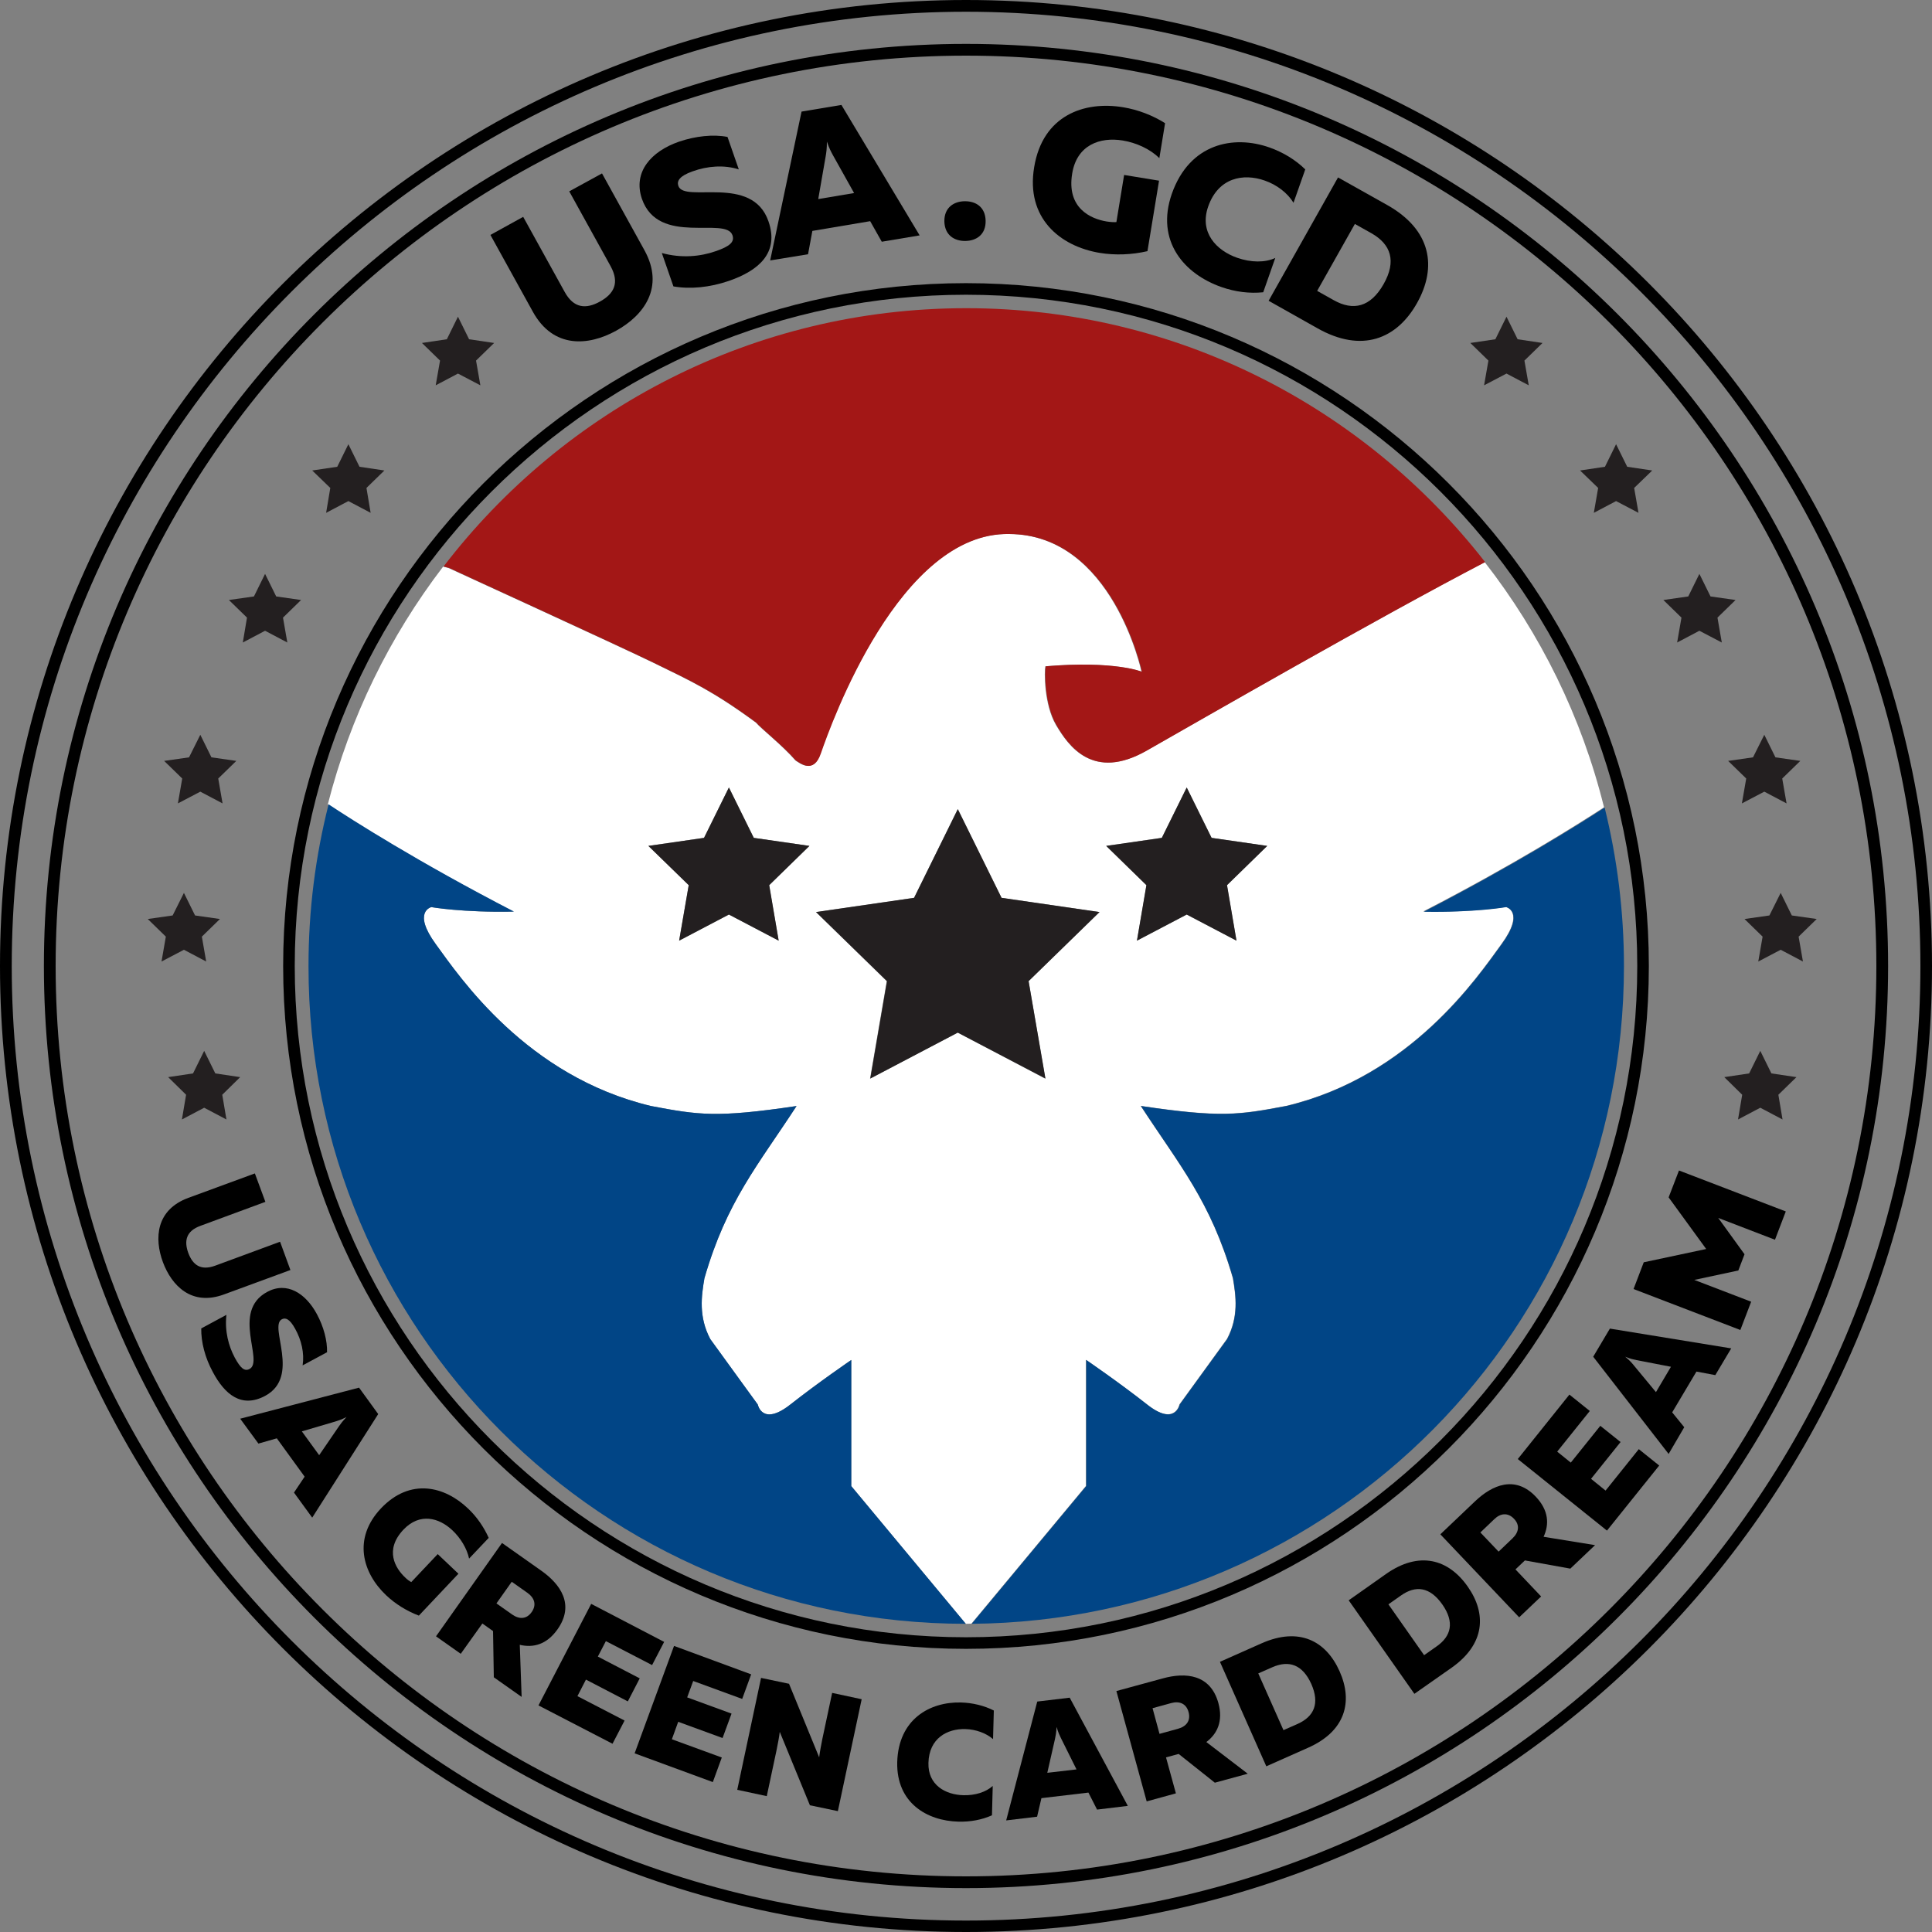 <?xml version="1.0" encoding="UTF-8"?>
<!-- Generator: Adobe Illustrator 27.0.0, SVG Export Plug-In . SVG Version: 6.00 Build 0)  -->
<svg xmlns="http://www.w3.org/2000/svg" xmlns:xlink="http://www.w3.org/1999/xlink" version="1.1" x="0px" y="0px" width="125px" height="125px" viewBox="0 0 125 125" style="enable-background:new 0 0 125 125;" xml:space="preserve">
<rect x="0" y="0" width="125" height="125" fill="#808080" stroke="none"/>
<style type="text/css">
	.st0{fill:#231F20;}
	.st1{fill:#FFFFFF;}
	.st2{fill:#014586;}
	.st3{fill:#A31716;}
</style>
<g id="Layer_6">
</g>
<g id="Layer_7">
</g>
<g id="Layer_8">
</g>
<g id="Layer_2_copy">
</g>
<g id="Layer_3_copy">
	<g>
		<g>
			<polygon class="st0" points="28.19,24.93 29.63,24.17 31.08,24.93 30.8,23.33 31.97,22.19 30.35,21.95 29.63,20.49 28.91,21.95      27.3,22.19 28.47,23.33    "></polygon>
			<polygon class="st0" points="21.1,33.18 22.54,32.42 23.98,33.18 23.71,31.57 24.87,30.44 23.26,30.2 22.54,28.74 21.82,30.2      20.2,30.44 21.37,31.57    "></polygon>
			<polygon class="st0" points="15.71,41.57 17.15,40.81 18.59,41.57 18.31,39.96 19.48,38.82 17.87,38.59 17.15,37.13 16.43,38.59      14.81,38.82 15.98,39.96    "></polygon>
			<polygon class="st0" points="11.51,51.98 12.96,51.22 14.4,51.98 14.12,50.37 15.29,49.23 13.68,49 12.96,47.54 12.23,49      10.62,49.23 11.79,50.37    "></polygon>
			<polygon class="st0" points="10.45,62.21 11.9,61.45 13.34,62.21 13.06,60.6 14.23,59.46 12.62,59.23 11.9,57.77 11.17,59.23      9.56,59.46 10.73,60.6    "></polygon>
			<polygon class="st0" points="11.77,72.43 13.21,71.67 14.65,72.43 14.38,70.83 15.54,69.69 13.93,69.45 13.21,67.99 12.49,69.45      10.88,69.69 12.04,70.83    "></polygon>
		</g>
		<g>
			<polygon class="st0" points="98.91,24.93 97.47,24.17 96.02,24.93 96.3,23.33 95.13,22.19 96.75,21.95 97.47,20.49 98.19,21.95      99.8,22.19 98.63,23.33    "></polygon>
			<polygon class="st0" points="106.01,33.18 104.56,32.42 103.12,33.18 103.4,31.57 102.23,30.44 103.84,30.2 104.56,28.74      105.28,30.2 106.9,30.44 105.73,31.57    "></polygon>
			<polygon class="st0" points="111.4,41.57 109.95,40.81 108.51,41.57 108.79,39.96 107.62,38.82 109.23,38.59 109.95,37.13      110.67,38.59 112.29,38.82 111.12,39.96    "></polygon>
			<polygon class="st0" points="115.59,51.98 114.15,51.22 112.7,51.98 112.98,50.37 111.81,49.23 113.42,49 114.15,47.54      114.87,49 116.48,49.23 115.31,50.37    "></polygon>
			<polygon class="st0" points="116.65,62.21 115.21,61.45 113.76,62.21 114.04,60.6 112.87,59.46 114.48,59.23 115.21,57.77      115.93,59.23 117.54,59.46 116.37,60.6    "></polygon>
			<polygon class="st0" points="115.33,72.43 113.89,71.67 112.45,72.43 112.72,70.83 111.56,69.69 113.17,69.45 113.89,67.99      114.61,69.45 116.23,69.69 115.06,70.83    "></polygon>
		</g>
		<g>
			<path d="M38.95,11.22l2.74,4.96c1.34,2.42-0.05,4.24-1.83,5.22c-1.78,0.98-4.06,1.18-5.39-1.24l-2.74-4.96l2.12-1.17l2.68,4.85     c0.59,1.08,1.39,1.13,2.29,0.63c0.9-0.5,1.28-1.2,0.69-2.28l-2.68-4.85L38.95,11.22z"></path>
			<path d="M43.92,9.17c1.08-0.37,2.24-0.49,3.15-0.31l0.73,2.1c-0.93-0.3-2.01-0.23-3,0.13c-0.84,0.3-1.02,0.62-0.91,0.94     c0.39,1.13,4.77-0.78,5.83,2.29c0.71,2.05-0.65,3.19-2.55,3.85c-1.25,0.43-2.51,0.55-3.6,0.36l-0.75-2.16     c1.27,0.35,2.5,0.23,3.49-0.12c0.9-0.31,1.23-0.59,1.08-1.03c-0.43-1.25-4.79,0.73-5.86-2.36C40.94,11.12,42.14,9.79,43.92,9.17z     "></path>
			<path d="M49.83,16.85l2.03-9.63l2.58-0.43l5.06,8.44l-2.45,0.41l-0.75-1.33l-3.74,0.63l-0.28,1.51L49.83,16.85z M52.94,12.88     l2.32-0.39l-1.37-2.45c-0.11-0.21-0.23-0.41-0.39-0.88c0,0.49-0.04,0.72-0.08,0.96L52.94,12.88z"></path>
			<path d="M62.46,15.59c-0.71,0.01-1.34-0.37-1.36-1.27c-0.01-0.89,0.61-1.29,1.31-1.3c0.72-0.01,1.34,0.37,1.36,1.26     C63.79,15.17,63.18,15.58,62.46,15.59z"></path>
			<path d="M72.67,6.94c0.97,0.16,1.92,0.53,2.71,1.03l-0.37,2.26c-0.59-0.58-1.47-0.99-2.37-1.14c-1.46-0.24-2.97,0.28-3.27,2.14     c-0.37,2.24,1.2,2.93,2.23,3.1c0.26,0.04,0.47,0.05,0.63,0.04l0.5-3.05l2.26,0.37l-0.75,4.56c-0.99,0.23-2.08,0.28-3.1,0.11     c-2.57-0.43-4.78-2.26-4.23-5.54C67.46,7.46,70.15,6.52,72.67,6.94z"></path>
			<path d="M82.13,9.54c0.88,0.31,1.69,0.8,2.32,1.42l-0.76,2.16c-0.38-0.63-1.08-1.17-1.87-1.44c-1.37-0.48-2.99-0.2-3.65,1.68     c-0.59,1.68,0.53,2.85,1.88,3.32c0.89,0.31,1.8,0.32,2.46,0.01l-0.78,2.22c-0.88,0.09-1.8-0.02-2.71-0.34     c-2.37-0.83-4.28-2.95-3.2-6.04C76.97,9.28,79.8,8.72,82.13,9.54z"></path>
			<path d="M89.76,13.27c2.85,1.61,3.23,4.01,1.92,6.34c-1.31,2.33-3.57,3.24-6.42,1.64l-3.18-1.79l4.49-7.98L89.76,13.27z      M88.73,15.09l-1.07-0.6l-2.44,4.33l1.07,0.6c1.26,0.71,2.38,0.46,3.23-1.04C90.36,16.9,90,15.81,88.73,15.09z"></path>
		</g>
		<g>
			<path d="M18.79,82.17l-4.3,1.58c-2.09,0.77-3.38-0.56-3.95-2.09c-0.57-1.54-0.45-3.39,1.65-4.16l4.3-1.58l0.68,1.84l-4.2,1.55     c-0.93,0.34-1.07,0.97-0.79,1.75c0.29,0.78,0.8,1.17,1.74,0.83l4.2-1.55L18.79,82.17z"></path>
			<path d="M20.5,85.02c0.44,0.81,0.68,1.72,0.66,2.47l-1.58,0.85c0.12-0.78-0.07-1.63-0.49-2.38c-0.35-0.63-0.62-0.73-0.86-0.6     c-0.85,0.46,1.24,3.7-1.07,4.95c-1.55,0.83-2.63-0.11-3.39-1.54c-0.51-0.94-0.76-1.93-0.75-2.82l1.63-0.88     c-0.12,1.06,0.14,2.02,0.54,2.77c0.37,0.68,0.63,0.91,0.96,0.73c0.94-0.51-1.2-3.72,1.13-4.98     C18.56,82.89,19.78,83.68,20.5,85.02z"></path>
			<path d="M15.54,91.79l7.69-2.01l1.24,1.71l-4.27,6.7l-1.18-1.62l0.69-1.03l-1.8-2.48l-1.19,0.34L15.54,91.79z M19.53,92.61     l1.12,1.54l1.28-1.87c0.11-0.16,0.22-0.31,0.49-0.6c-0.35,0.18-0.54,0.23-0.72,0.29L19.53,92.61z"></path>
			<path d="M30.27,97.59c0.58,0.54,1.04,1.22,1.35,1.91l-1.27,1.34c-0.14-0.65-0.54-1.32-1.08-1.83c-0.87-0.82-2.11-1.15-3.16-0.05     c-1.26,1.33-0.52,2.51,0.09,3.09c0.15,0.15,0.29,0.25,0.41,0.31l1.71-1.81l1.34,1.27l-2.56,2.71c-0.77-0.29-1.52-0.75-2.12-1.32     c-1.53-1.45-2.17-3.67-0.33-5.62C26.55,95.59,28.78,96.17,30.27,97.59z"></path>
			<path d="M28.21,105.87l4.27-6.04l2.55,1.8c1.23,0.87,2.17,2.19,1.04,3.79c-0.71,1-1.58,1.2-2.44,1l0.12,3.37l-1.8-1.27     l-0.05-2.99l-0.69-0.49L29.81,107L28.21,105.87z M32.12,103.74l1.02,0.72c0.46,0.32,0.93,0.31,1.26-0.16     c0.33-0.47,0.18-0.92-0.27-1.24l-1.02-0.72L32.12,103.74z"></path>
			<path d="M42.97,106.23l-0.78,1.5l-2.99-1.55l-0.52,1l2.71,1.41l-0.77,1.49l-2.71-1.41l-0.55,1.07l3.05,1.58l-0.78,1.5l-4.79-2.48     l3.41-6.57L42.97,106.23z"></path>
			<path d="M48.6,108.33l-0.58,1.59l-3.17-1.16l-0.39,1.06l2.87,1.05l-0.58,1.58l-2.87-1.05l-0.41,1.13l3.23,1.18l-0.58,1.59     l-5.06-1.86l2.55-6.95L48.6,108.33z"></path>
			<path d="M47.7,115.8l1.54-7.24l1.81,0.38l1.95,4.76c0.04-0.35,0.13-0.8,0.21-1.21l0.63-2.96l1.91,0.41l-1.54,7.24l-1.81-0.38     l-1.95-4.75c-0.04,0.35-0.13,0.81-0.21,1.2l-0.63,2.96L47.7,115.8z"></path>
			<path d="M62.17,110.15c0.75,0.02,1.5,0.2,2.13,0.52l-0.05,1.85c-0.45-0.39-1.12-0.63-1.79-0.65c-1.17-0.03-2.35,0.59-2.39,2.19     c-0.04,1.44,1.11,2.06,2.26,2.09c0.76,0.02,1.46-0.2,1.9-0.6l-0.05,1.9c-0.65,0.29-1.39,0.43-2.17,0.41     c-2.03-0.05-4.02-1.21-3.96-3.85C58.13,111.22,60.17,110.1,62.17,110.15z"></path>
			<path d="M65.1,117.78l2.01-7.69l2.1-0.25l3.76,7l-1.99,0.24l-0.56-1.1l-3.04,0.36l-0.28,1.2L65.1,117.78z M67.76,114.7l1.89-0.22     l-1.01-2.03c-0.08-0.17-0.17-0.34-0.28-0.72c-0.02,0.4-0.06,0.58-0.1,0.77L67.76,114.7z"></path>
			<path d="M74.19,116.55l-1.96-7.14l3.01-0.82c1.45-0.4,3.07-0.28,3.59,1.6c0.32,1.18-0.08,1.99-0.78,2.52l2.68,2.05l-2.13,0.58     l-2.34-1.86l-0.82,0.22l0.64,2.33L74.19,116.55z M75.02,112.18l1.2-0.33c0.54-0.15,0.83-0.52,0.68-1.08     c-0.15-0.55-0.59-0.73-1.13-0.58l-1.2,0.33L75.02,112.18z"></path>
			<path d="M81.63,106.32c2.42-1.07,4.16-0.16,5.04,1.81s0.38,3.88-2.04,4.95l-2.7,1.2l-3-6.76L81.63,106.32z M82.32,107.87     l-0.91,0.4l1.63,3.67l0.91-0.4c1.07-0.48,1.45-1.32,0.89-2.59C84.27,107.69,83.39,107.4,82.32,107.87z"></path>
			<path d="M89.67,101.84c2.16-1.52,4.05-0.96,5.29,0.81c1.24,1.76,1.12,3.73-1.04,5.25l-2.41,1.69l-4.25-6.05L89.67,101.84z      M90.64,103.23l-0.81,0.57l2.31,3.29l0.81-0.57c0.96-0.67,1.16-1.58,0.37-2.71C92.52,102.67,91.6,102.55,90.64,103.23z"></path>
			<path d="M98.29,104.64l-5.1-5.37l2.26-2.15c1.09-1.03,2.57-1.7,3.92-0.28c0.84,0.89,0.87,1.79,0.5,2.59l3.33,0.54l-1.6,1.52     l-2.94-0.53l-0.61,0.58l1.66,1.75L98.29,104.64z M96.96,100.39l0.9-0.86c0.41-0.39,0.49-0.86,0.09-1.27     c-0.39-0.41-0.87-0.36-1.27,0.03l-0.9,0.86L96.96,100.39z"></path>
			<path d="M101.54,90.23l1.32,1.06l-2.11,2.63l0.88,0.71l1.91-2.38l1.31,1.05l-1.91,2.38l0.94,0.76l2.15-2.68l1.32,1.06l-3.38,4.21     l-5.77-4.63L101.54,90.23z"></path>
			<path d="M107.96,94.07l-4.88-6.29l1.08-1.82l7.85,1.28l-1.03,1.73l-1.22-0.23l-1.57,2.64l0.78,0.96L107.96,94.07z M107.14,90.07     l0.97-1.64L105.89,88c-0.19-0.04-0.37-0.07-0.74-0.22c0.3,0.25,0.43,0.4,0.55,0.55L107.14,90.07z"></path>
			<path d="M108.63,75.73l6.91,2.65l-0.7,1.83l-3.67-1.41l1.7,2.35l-0.4,1.05l-2.85,0.61l3.68,1.41l-0.7,1.83l-6.91-2.65l0.66-1.73     l4.04-0.86l-2.43-3.34L108.63,75.73z"></path>
		</g>
		<g>
			<path d="M62.5,106.68c-24.36,0-44.18-19.82-44.18-44.18S38.14,18.32,62.5,18.32s44.18,19.82,44.18,44.18     S86.86,106.68,62.5,106.68z M62.5,19.07c-23.95,0-43.43,19.48-43.43,43.43s19.48,43.43,43.43,43.43s43.43-19.48,43.43-43.43     S86.45,19.07,62.5,19.07z"></path>
		</g>
		<g>
			<path d="M62.5,122.16c-32.89,0-59.66-26.76-59.66-59.66S29.61,2.84,62.5,2.84c32.9,0,59.66,26.76,59.66,59.66     S95.39,122.16,62.5,122.16z M62.5,3.6C30.02,3.6,3.6,30.02,3.6,62.5s26.42,58.9,58.9,58.9c32.48,0,58.9-26.42,58.9-58.9     S94.98,3.6,62.5,3.6z"></path>
		</g>
		<g>
			<path d="M62.5,125C28.04,125,0,96.96,0,62.5S28.04,0,62.5,0C96.96,0,125,28.04,125,62.5S96.96,125,62.5,125z M62.5,0.76     c-34.05,0-61.74,27.7-61.74,61.75s27.7,61.75,61.74,61.75c34.05,0,61.75-27.7,61.75-61.75S96.55,0.76,62.5,0.76z"></path>
		</g>
		<g>
			<g>
				<path class="st1" d="M27.9,58.69c0,0-1.25,0.29,0.29,2.4c1.54,2.11,5.86,8.55,13.93,10.47c3.07,0.58,4.23,0.77,9.41,0      c-2.5,3.84-4.51,6.15-5.96,11.14c-0.19,1.15-0.38,2.5,0.38,3.94c1.54,2.11,3.07,4.23,3.07,4.23s0.29,1.44,2.11,0      c1.83-1.44,3.94-2.88,3.94-2.88v8.16l7.41,8.91c0,0,0.01,0,0.01,0c0.12,0,0.24-0.01,0.36-0.01l7.41-8.91v-8.16      c0,0,2.11,1.44,3.94,2.88c1.82,1.44,2.11,0,2.11,0s1.54-2.11,3.07-4.23c0.77-1.44,0.58-2.79,0.38-3.94      c-1.44-4.99-3.46-7.3-5.96-11.14c5.19,0.77,6.34,0.58,9.41,0c8.07-1.92,12.39-8.36,13.93-10.47c1.54-2.11,0.29-2.4,0.29-2.4      s-2.03,0.36-5.35,0.29c5.82-3,10-5.63,11.7-6.74c-1.45-5.86-4.12-11.24-7.72-15.86c-7.01,3.66-18.48,10.26-21.9,12.2      c-3.46,1.97-5.04-0.31-5.84-1.66c-0.79-1.35-0.76-3.49-0.69-3.8c4.46-0.38,6.22,0.35,6.22,0.35s-1.87-8.88-8.57-8.91      c-7.08-0.14-11.52,12.23-12.2,14.2c-0.47,1.36-1.35,0.62-1.62,0.45c-0.84-0.97-2.21-2.04-2.56-2.45      c-2.77-2.03-4.17-2.67-6.63-3.87c-2.4-1.16-13.23-6.12-13.23-6.12l-0.37-0.1c-3.45,4.51-6.02,9.72-7.46,15.38      c1.46,0.97,5.81,3.74,12,6.94C29.93,59.05,27.9,58.69,27.9,58.69z M75.17,54.21l1.61-3.26l1.61,3.26l3.6,0.52l-2.61,2.54      L80,60.86l-3.22-1.69l-3.22,1.69l0.62-3.59l-2.61-2.54L75.17,54.21z M59.14,58.09l2.83-5.74l2.83,5.74l6.33,0.92l-4.58,4.47      l1.08,6.31l-5.67-2.98l-5.67,2.98l1.08-6.31l-4.58-4.47L59.14,58.09z M45.55,54.21l1.61-3.26l1.61,3.26l3.6,0.52l-2.61,2.54      l0.62,3.59l-3.22-1.69l-3.22,1.69l0.62-3.59l-2.61-2.54L45.55,54.21z"></path>
				<path class="st2" d="M62.49,105.06l-7.41-8.91v-8.16c0,0-2.11,1.44-3.94,2.88c-1.83,1.44-2.11,0-2.11,0s-1.54-2.11-3.07-4.23      c-0.77-1.44-0.58-2.79-0.38-3.94c1.44-4.99,3.46-7.3,5.96-11.14c-5.19,0.77-6.34,0.58-9.41,0c-8.07-1.92-12.39-8.36-13.93-10.47      c-1.54-2.11-0.29-2.4-0.29-2.4s2.03,0.36,5.35,0.29c-6.2-3.2-10.54-5.97-12-6.94c-0.85,3.35-1.3,6.85-1.3,10.46      C19.94,86,38.99,105.06,62.49,105.06z"></path>
				<path class="st2" d="M97.45,58.69c0,0,1.25,0.29-0.29,2.4c-1.54,2.11-5.86,8.55-13.93,10.47c-3.07,0.58-4.23,0.77-9.41,0      c2.5,3.84,4.51,6.15,5.96,11.14c0.19,1.15,0.38,2.5-0.38,3.94c-1.54,2.11-3.07,4.23-3.07,4.23s-0.29,1.44-2.11,0      c-1.83-1.44-3.94-2.88-3.94-2.88v8.16l-7.41,8.91c23.34-0.19,42.2-19.17,42.2-42.55c0-3.54-0.44-6.98-1.25-10.26      c-1.7,1.11-5.89,3.74-11.7,6.74C95.42,59.05,97.45,58.69,97.45,58.69z"></path>
				<path class="st3" d="M42.3,42.88c2.46,1.2,3.87,1.84,6.63,3.87c0.35,0.41,1.72,1.48,2.56,2.45c0.28,0.17,1.16,0.91,1.62-0.45      c0.68-1.97,5.11-14.34,12.2-14.2c6.7,0.03,8.57,8.91,8.57,8.91s-1.76-0.73-6.22-0.35c-0.07,0.31-0.1,2.45,0.69,3.8      c0.79,1.35,2.38,3.63,5.84,1.66c3.42-1.95,14.89-8.55,21.9-12.2c-7.79-10-19.93-16.43-33.58-16.43      c-13.78,0-26.03,6.56-33.81,16.71l0.37,0.1C29.06,36.76,39.9,41.71,42.3,42.88z"></path>
				<polygon class="st0" points="56.31,69.78 61.97,66.81 67.64,69.78 66.55,63.48 71.14,59.01 64.8,58.09 61.97,52.35 59.14,58.09       52.8,59.01 57.39,63.48     "></polygon>
				<polygon class="st0" points="43.94,60.86 47.16,59.17 50.38,60.86 49.77,57.27 52.37,54.73 48.77,54.21 47.16,50.95       45.55,54.21 41.95,54.73 44.56,57.27     "></polygon>
				<polygon class="st0" points="73.56,60.86 76.78,59.17 80,60.86 79.39,57.27 81.99,54.73 78.39,54.21 76.78,50.95 75.17,54.21       71.57,54.73 74.17,57.27     "></polygon>
			</g>
		</g>
	</g>
</g>
</svg>

